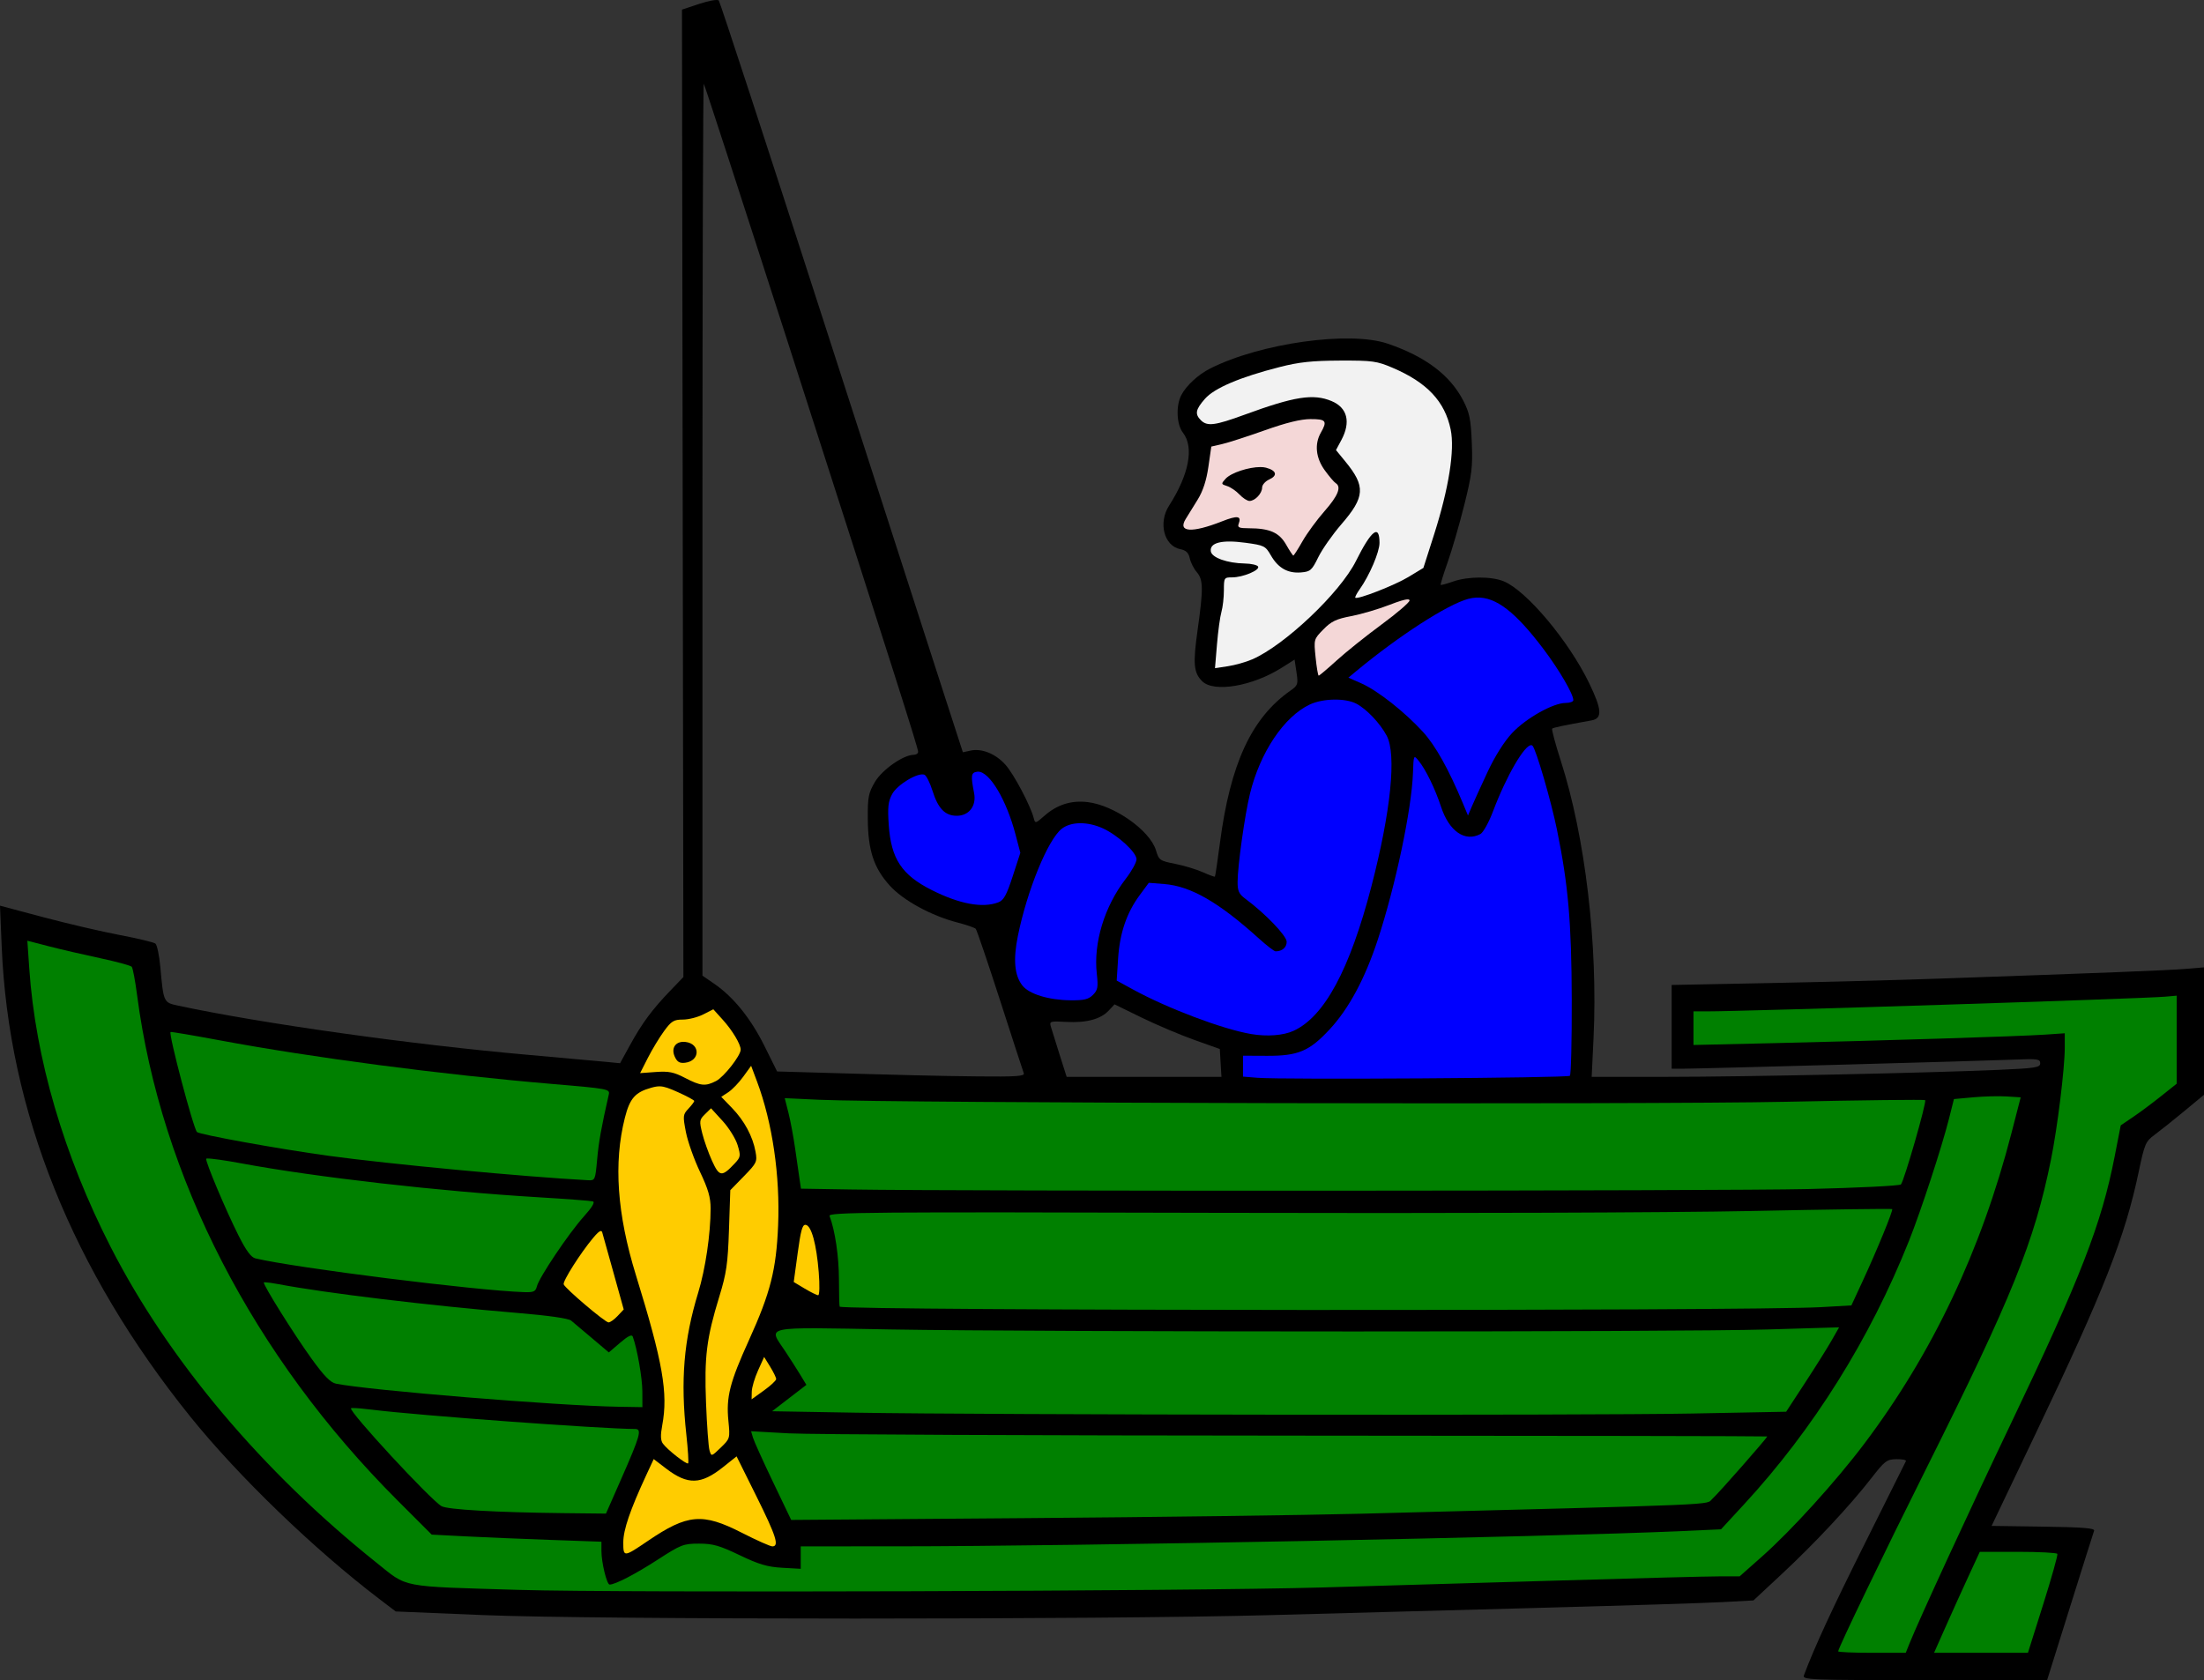<?xml version="1.0" encoding="UTF-8"?>
<svg version="1.1" viewBox="0 0 1076.4 820.71" xmlns="http://www.w3.org/2000/svg">
<rect x="0" y="0" width="1076.4" height="820.71" fill="#333333" stroke="none"/>
<path transform="translate(-23.601 -27.293)" d="m374.64 27.518c-0.589-0.633-4.862 0.114-9.52 1.664l-8.451 2.812 0.695 472.56-6.457 6.723c-8.836 9.202-13.721 15.801-19.537 26.389l-4.943 8.996-6.879-0.676c-3.784-0.372-20.68-1.892-37.547-3.379-57.474-5.067-130.79-15.368-171.49-24.098-7.04-1.51-7.037-1.505-8.619-18.959-0.508-5.606-1.592-10.711-2.408-11.344-0.816-0.633-8.684-2.516-17.484-4.188-8.8-1.671-25.54-5.577-37.199-8.678l-21.199-5.637 0.84 20.148c3.348 80.28 34.516 157.91 92.133 229.48 23.371 29.03 60.453 64.814 92.193 88.967l8.1 6.164 42.566 1.77c54.598 2.268 301.98 2.281 384.57 0.021 32.633-0.893 92.335-2.505 132.67-3.584 40.333-1.079 80.073-2.329 88.311-2.779l14.979-0.818 13.82-12.869c16.09-14.983 33.37-33.477 43.646-46.713 6.681-8.605 7.638-9.335 12.354-9.41 2.811-0.045 4.909 0.37 4.66 0.92-0.248 0.55-9.152 18.399-19.787 39.666-16.212 32.419-24.778 50.942-30.059 65-0.827 2.201 2.527 2.334 58.953 2.334h59.832l11.172-35.668c6.145-19.617 11.445-36.402 11.777-37.303 0.462-1.25-5.385-1.723-24.728-2l-25.334-0.363 21.635-45.334c33.287-69.749 43.533-95.809 50.244-127.79 2.849-13.576 3.325-14.674 7.779-17.959 2.61-1.925 9.095-7.1 14.412-11.5l9.666-8v-31.121-31.121l-9 0.74c-8.618 0.709-40.744 1.978-120.33 4.752-20.167 0.703-57.818 1.689-83.668 2.189l-47 0.91v20.451 20.451l5.668 0.002c7.795 0.003 146.75-3.813 162-4.449 11.026-0.46 12.332-0.269 12.332 1.805 0 2.063-2.242 2.418-20.332 3.207-35.326 1.541-122.9 3.391-161.53 3.414l-37.193 0.021 0.91-19c2.184-45.574-4.021-98.114-15.992-135.4-2.661-8.288-4.554-15.35-4.209-15.695 0.54-0.54 4.852-1.447 19.256-4.049 5.353-0.967 5.059-5.288-1.246-18.301-9.927-20.489-30.441-44.947-41.609-49.613-6.009-2.51-17.532-2.475-24.764 0.076-3.14 1.108-5.877 1.845-6.084 1.639s1.333-5.203 3.42-11.102c2.087-5.899 5.715-18.397 8.062-27.775 3.754-14.999 4.2-18.678 3.713-30.58-0.47-11.466-1.109-14.605-4.191-20.576-6.421-12.438-18.491-21.533-36.879-27.789-18.647-6.345-62.203-0.248-86.719 12.141-5.812 2.937-11.63 8.3-14.066 12.963-2.733 5.231-2.342 14.401 0.785 18.398 5.526 7.065 2.976 20.424-6.811 35.686-5.328 8.309-2.413 19.604 5.465 21.18 2.868 0.574 4.079 1.739 4.688 4.512 0.452 2.056 1.985 5.078 3.406 6.717 3.187 3.674 3.253 8.055 0.428 28.127-2.342 16.638-1.962 20.993 2.191 25.146 5.696 5.696 24.607 2.482 38.961-6.621l6.197-3.932 0.932 6.219c0.873 5.822 0.688 6.392-2.928 8.924-19.078 13.36-29.411 35.71-34.496 74.621-1.144 8.752-2.234 16.068-2.422 16.256s-2.874-0.792-5.969-2.178c-3.095-1.386-9.156-3.212-13.467-4.061-7.461-1.468-7.91-1.784-9.344-6.568-2.917-9.734-20.361-22.053-33.42-23.6-7.911-0.937-14.856 1.247-20.932 6.582-4.558 4.002-4.635 4.018-5.391 1.129-1.584-6.059-9.585-21.183-13.66-25.824-4.778-5.442-11.638-8.253-17.174-7.037l-3.734 0.82-9.414-29.049c-5.178-15.977-31.762-98.349-59.074-183.05-27.312-84.7-50.141-154.52-50.729-155.15zm-7.324 40.686c0.357 0.357 18.583 56.408 40.502 124.56 52.863 164.36 64.184 199.95 64.184 201.74 0 0.826-0.968 1.502-2.152 1.502-5.038 0-15.423 7.271-18.947 13.266-3.179 5.408-3.558 7.371-3.481 18.066 0.111 15.307 2.917 23.86 10.641 32.451 6.575 7.313 20.262 14.796 33.201 18.15 4.361 1.131 8.353 2.508 8.871 3.061 0.518 0.553 5.861 16.268 11.875 34.922 6.014 18.654 11.236 34.703 11.605 35.666 0.541 1.409-3.838 1.703-22.471 1.504-19.584-0.209-35.49-0.597-91.912-2.242l-6.104-0.178-6.199-12.488c-6.658-13.412-15.092-23.87-24.434-30.297l-5.826-4.01v-218.16c0-119.99 0.29-217.87 0.646-217.51zm200.62 449.7 13.156 6.43c7.235 3.537 18.8 8.443 25.699 10.902l12.545 4.473 0.402 6.814 0.404 6.814h-37.795-37.795l-3.498-11c-1.923-6.05-3.841-12.199-4.262-13.666-0.715-2.495-0.231-2.636 7.488-2.201 9.831 0.554 16.824-1.297 20.768-5.494l2.887-3.072z"/>
<path transform="translate(-23.601 -27.293)" d="m36.964 486.84 0.934 13.578c3.019 43.938 16.895 91.354 39.873 136.24 28.182 55.058 74.027 109.5 129.57 153.87 15.741 12.575 10.678 11.604 69.994 13.402 49.406 1.498 327.47 0.654 392-1.19 27.5-0.786 80.065-2.327 116.81-3.424 36.746-1.097 71.365-1.996 76.934-1.996h10.125l10.91-9.666c14.375-12.736 36.127-36.731 50.021-55.18 33.327-44.25 57.049-94.362 71.871-151.82l4.471-17.334-6.904-0.436c-3.797-0.24-11.132-0.05-16.299 0.422l-9.395 0.857-2.412 9.578c-3.475 13.802-13.636 44.842-19.502 59.578-19.088 47.951-46.697 92.072-80.619 128.84l-11.229 12.17-19.059 0.859c-65.725 2.965-295.79 7.441-383.39 7.459l-47 0.01v5.484 5.484l-9.043-0.512c-7.242-0.409-11.382-1.634-20.795-6.15-9.833-4.718-13.073-5.639-19.836-5.639-7.601 0-8.808 0.467-20.205 7.846-10.924 7.072-20.732 12.154-23.459 12.154-1.37 0-3.996-10.77-3.996-16.393v-4.543l-25-0.887c-13.75-0.488-32.4-1.269-41.443-1.734l-16.441-0.846-16.727-16.725c-70.485-70.485-115.58-158.03-127.18-246.88-0.909-6.967-2.081-13.165-2.606-13.775-0.524-0.61-7.473-2.499-15.443-4.197-7.97-1.698-19.225-4.308-25.01-5.801l-10.518-2.715zm1049.7 26.816-5.668 0.498c-11.301 0.992-204.23 7.174-223.86 7.174h-6.469v8.211 8.209l39-0.891c52.427-1.199 120.77-3.344 132.67-4.162l9.666-0.666v6.992c0 10.112-3.568 39.097-6.746 54.789-8.118 40.087-18.97 66.96-60.945 150.93-20.411 40.83-42.975 87.662-42.975 89.195 0 0.401 7.426 0.729 16.504 0.729h16.506l1.728-4.334c4.5-11.283 29.826-66.218 49.709-107.82 33.985-71.115 44.126-97.231 50.57-130.23l2.982-15.271 6-4.059c3.3-2.233 9.448-6.811 13.662-10.172l7.662-6.111 0.01-21.502v-21.504zm-979.76 17.754c-1.083 0.841 11.073 46.918 12.889 48.854 1.179 1.257 40.242 8.318 64.207 11.607 29.608 4.064 96.328 10.346 126.82 11.941 3.396 0.178 3.507-0.076 4.418-10.129 0.797-8.797 1.992-15.471 5.689-31.762 0.6-2.642-0.38-2.827-27.15-5.094-54.583-4.622-117.3-12.851-163.11-21.398-12.833-2.395-23.527-4.203-23.764-4.019zm299.95 32.316 1.811 7.135c0.995 3.924 2.487 11.934 3.316 17.801 0.83 5.867 1.799 12.604 2.154 14.971l0.646 4.303 24.277 0.396c56.267 0.916 426.59 0.75 467.34-0.209 24.416-0.575 44.927-1.59 45.58-2.254 1.536-1.562 12.684-40.329 11.84-41.174-0.353-0.353-30.904 0.007-67.893 0.799-67.107 1.437-436.76 0.669-472.16-0.98l-16.908-0.787zm-282.13 29.482c-0.247 0.015-0.389 0.051-0.414 0.111-0.513 1.221 9.492 24.996 15.791 37.523 3.712 7.383 6.124 10.644 8.244 11.148 19.555 4.652 107.56 15.713 131.19 16.488 4.699 0.154 5.635-0.268 6.279-2.836 1.1-4.381 15.562-25.914 22.852-34.021 4.107-4.568 5.641-7.133 4.467-7.477-0.983-0.288-12.96-1.193-26.615-2.012-48.39-2.9-108.71-9.791-145.17-16.582-8.021-1.494-14.892-2.45-16.619-2.344zm822.98 24.707c-0.262-0.262-31.352 0.158-69.088 0.934-39.342 0.808-150.11 1.189-259.64 0.893-171.54-0.464-190.95-0.307-190.24 1.535 2.673 6.933 4.575 19.792 4.592 31.051 0.011 7.15 0.17 13.107 0.354 13.238 2.809 2.007 444.4 2.234 479.22 0.246l14.893-0.852 5.322-11.482c7.188-15.508 15.176-34.978 14.592-35.562zm-794.54 35.76c-0.385-0.012-0.625 0.009-0.684 0.068-0.717 0.717 14.647 25.285 23.361 37.355 6.003 8.316 9.175 11.556 11.848 12.096 16.041 3.241 108.37 10.784 137.98 11.273l11.666 0.193-0.02-7.666c-0.017-6.535-2.498-20.752-4.672-26.771-0.448-1.241-2.296-0.355-6.17 2.961l-5.531 4.734-8.137-6.891c-4.476-3.789-9.087-7.674-10.248-8.633-1.325-1.095-11.001-2.485-26-3.734-43.326-3.608-93.828-9.69-117.08-14.1-2.712-0.514-5.163-0.85-6.318-0.887zm768.62 21.992-35.223 1.051c-43.814 1.307-352.9 1.293-428.22-0.02-63.519-1.107-59.597-1.921-51.254 10.648 2.427 3.657 5.746 8.849 7.375 11.539l2.961 4.891-8.375 6.441-8.373 6.443 40.666 0.697c63.973 1.095 357.29 1.398 408.41 0.422l46.178-0.883 9.225-14.117c5.074-7.765 10.892-17.042 12.93-20.615l3.705-6.498zm-725.77 39.424c-0.565-3.3e-4 -0.912 0.033-0.984 0.105-1.333 1.333 38.909 44.868 44.223 47.842 2.993 1.675 26.715 3.027 59.52 3.393l20.764 0.23 7.482-17c9.269-21.056 10.186-24.332 6.803-24.336-16.127-0.019-106.37-6.633-128.37-9.408-4.081-0.515-7.739-0.825-9.436-0.826zm194.41 11.342 0.908 3.115c0.5 1.713 4.905 11.46 9.789 21.66l8.881 18.545 114.67-0.881c63.068-0.484 136.57-1.45 163.34-2.147 181.17-4.713 168.36-4.171 171.85-7.252 2.882-2.546 26.816-29.771 26.816-30.504-2e-5 -0.169-103.35-0.347-229.67-0.395-126.32-0.048-237.97-0.55-248.12-1.115l-18.459-1.027zm600.08 58.895-5.398 11.668c-2.969 6.417-7.995 17.516-11.17 24.666l-5.773 13 45.848-0.004 7.455-23.664c4.1-13.015 7.213-24.116 6.92-24.666-0.293-0.55-8.934-1-19.205-1h-18.676z" fill="#008000"/>
<path transform="translate(-23.601 -27.293)" d="m371.97 520.31-4.932 2.514c-2.712 1.383-7.201 2.514-9.975 2.514-4.396 0-5.575 0.729-9.178 5.668-2.274 3.117-5.828 9-7.898 13.076l-3.764 7.41 7.658-0.553c6.306-0.456 8.816 0.049 14.223 2.861 7.698 4.004 10.014 4.237 15.236 1.537 3.821-1.976 11.996-12.406 11.996-15.305 0-2.656-4.037-9.393-8.76-14.621l-4.607-5.102zm-14.41 15.9c0.278 5e-3 0.565 0.025 0.861 0.061 7.321 0.886 7.15 9.275-0.207 10.154-2.695 0.322-3.883-0.373-5.062-2.961-1.855-4.07 0.235-7.334 4.408-7.254zm32.885 11.705-3.859 5.33c-2.124 2.932-5.408 6.343-7.299 7.582l-3.438 2.252 5.271 5.463c6.034 6.253 10.104 13.819 11.467 21.322 0.895 4.926 0.603 5.543-5.688 12l-6.633 6.807-0.646 19.334c-0.557 16.634-1.217 21.195-4.729 32.666-6.246 20.404-7.354 29.281-6.477 51.93 0.427 11.039 1.191 21.46 1.695 23.158 0.917 3.088 0.918 3.089 5.498-1.332 4.532-4.375 4.572-4.515 3.731-13.09-1.144-11.657 0.658-18.717 10.088-39.514 10.441-23.027 13.279-34.191 14.191-55.818 1.026-24.321-2.771-50.288-10.293-70.393l-2.881-7.697zm-44.531 10.035c-1.303-0.035-2.567 0.21-4.211 0.668-7.895 2.199-10.511 5.179-12.928 14.719-5.571 21.991-3.811 47.012 5.404 76.852 13.157 42.604 15.783 57.576 12.857 73.297-0.92 4.943-0.83 7.413 0.326 8.994 2.209 3.021 11.587 10.356 12.312 9.631 0.327-0.327-0.067-6.657-0.873-14.068-2.898-26.638-1.261-46.208 5.795-69.34 3.533-11.583 6.043-28.584 6.062-41.059 8e-3 -5.435-1.175-9.513-5.219-18-2.876-6.035-5.958-14.746-6.85-19.357-1.53-7.909-1.46-8.558 1.228-11.42 1.568-1.669 2.852-3.363 2.852-3.766s-3.587-2.34-7.969-4.307c-4.336-1.946-6.617-2.786-8.789-2.844zm24.949 10.721-2.949 2.891c-2.746 2.692-2.838 3.331-1.348 9.332 0.88 3.544 3.045 9.626 4.811 13.514 3.53 7.773 4.78 7.909 11.057 1.197 2.892-3.092 2.986-3.685 1.41-8.945-0.928-3.098-4.228-8.413-7.334-11.811l-5.646-6.178zm46.002 56.928c-1.457 0.072-2.229 3.092-3.686 13.781l-1.928 14.152 5.377 3.225c2.957 1.773 5.908 3.227 6.559 3.234 0.668 7e-3 0.785-4.893 0.27-11.248-1.111-13.697-3.529-22.59-6.289-23.121-0.104-0.02-0.206-0.028-0.303-0.023zm-99.783 3.029c-0.686-0.031-1.871 1.042-3.822 3.377-6.225 7.451-14.885 21.112-14.367 22.664 0.656 1.967 20.11 18.498 21.879 18.592 0.789 0.042 2.788-1.363 4.441-3.123l3.004-3.199-4.953-17.801c-2.725-9.79-5.215-18.701-5.531-19.801-0.131-0.455-0.338-0.695-0.65-0.709zm79.711 61.512-2.981 6.6c-1.638 3.629-3.015 8.285-3.061 10.348l-0.08 3.75 6-4.309c3.3-2.37 6-4.886 6-5.592 0-0.706-1.323-3.425-2.939-6.041l-2.939-4.756zm-13.455 48.559-6.666 5.307c-10.729 8.54-17.2 8.707-27.672 0.711l-6.143-4.691-3.555 7.656c-7.954 17.136-11.299 26.913-11.299 33.021 0 7.343 0.176 7.332 12.094-0.762 19.277-13.091 26.615-13.721 45.775-3.936 7.18 3.667 13.896 6.666 14.926 6.666 3.483 0 1.9-4.974-7.795-24.502l-9.666-19.471z" fill="#fc0"/>
<path transform="translate(-23.601 -27.293)" d="m744.71 319.2c-1.364 0.057-2.726 0.276-4.1 0.648-10.171 2.756-33.801 18.006-54.547 35.203l-3.934 3.26 6.379 2.82c7.91 3.499 21.108 13.896 30.023 23.65 6.122 6.698 12.608 18.304 19.584 35.045l2.426 5.824 1.918-4.49c1.055-2.47 4.503-10.036 7.664-16.814 3.551-7.615 8.124-14.867 11.969-18.977 6.757-7.224 20.039-14.699 26.115-14.699 2.083 0 3.787-0.619 3.787-1.377 0-2.936-6.902-14.771-14.479-24.826-13.666-18.137-23.26-25.664-32.807-25.268zm-69.674 49.84c-4.21 0.076-8.551 0.883-11.771 2.402-12.58 5.933-24.265 23.378-29.203 43.594-2.537 10.386-6.001 35.081-6.039 43.051-0.021 4.436 0.668 5.928 3.811 8.252 9.673 7.152 20.162 18.077 20.162 21 0 2.758-2.219 4.666-5.428 4.666-0.666 0-4.367-2.854-8.225-6.342-19.47-17.603-33.194-25.502-46.092-26.529l-7.588-0.605-4.436 6c-6.374 8.625-9.755 18.538-10.555 30.947l-0.695 10.805 7.842 4.293c17.078 9.347 43.866 19.457 57.844 21.834 7.737 1.316 15.676 0.715 20.666-1.564 15.091-6.893 27.491-29.916 38.08-70.699 9.481-36.516 12.298-64.336 7.438-73.473-3.226-6.065-9.819-13.02-14.82-15.637-2.7-1.413-6.78-2.07-10.99-1.994zm96.467 22.26c-3.215-0.388-12.146 14.853-18.766 32.391-2.011 5.327-4.761 10.277-6.111 11-7.565 4.049-15.328-1.337-19.27-13.371-2.851-8.704-7.464-18.18-10.887-22.363-2.467-3.015-2.474-3-2.805 6.014-0.652 17.795-8.539 55.125-17.205 81.445-6.247 18.974-14.126 33.635-23.492 43.711-9.925 10.678-15.385 12.978-30.639 12.91l-11.666-0.053v5.107 5.107l7 0.576c12.035 0.991 151.57 0.1 152.65-0.975 0.561-0.561 0.969-17.319 0.908-37.24-0.115-37.728-1.704-55.977-7.232-83.029-2.849-13.942-10.179-39.116-11.92-40.939-0.161-0.169-0.348-0.265-0.562-0.291zm-270.15 12.936c-0.181-0.004-0.36 0.008-0.535 0.033-2.979 0.425-3.166 1.739-1.482 10.434 1.211 6.251-2.472 11.08-8.449 11.08-5.712 0-9.122-3.494-11.846-12.135-1.263-4.006-3.054-7.575-3.978-7.93-3.167-1.215-13.258 4.848-15.74 9.457-1.958 3.635-2.266 6.42-1.672 15.086 1.134 16.549 6.336 24.425 21.012 31.816 13.562 6.83 24.818 8.91 32.473 6 2.668-1.015 4.04-3.49 7.047-12.725l3.734-11.467-2.34-8.92c-4.449-16.962-12.61-30.622-18.223-30.73zm49.68 25.184c-3.516 0.042-6.659 0.951-8.908 2.721-6.747 5.307-16.849 29.971-21.383 52.209-2.383 11.687-1.688 19.433 2.182 24.354 3.282 4.172 12.758 7.09 23.404 7.209 6.696 0.075 8.868-0.442 11.059-2.633 2.352-2.352 2.609-3.77 1.873-10.334-1.69-15.073 3.738-32.885 14.123-46.346 2.903-3.763 5.279-8.066 5.279-9.562 0-3.399-9.161-11.809-16.484-15.135-3.74-1.698-7.629-2.524-11.145-2.482z" fill="#00f"/>
<path transform="translate(-23.601 -27.293)" d="m663.67 232.01c-4.776 0.01-11.873 1.746-22.334 5.467-8.433 2.999-17.767 6.016-20.742 6.705l-5.408 1.254-1.424 9.875c-0.969 6.723-2.647 11.855-5.258 16.074-2.109 3.409-4.734 7.656-5.834 9.438-3.998 6.477 3.001 6.936 17.68 1.16 7.699-3.03 9.699-2.729 8.182 1.227-0.667 1.738 0.235 2.121 4.996 2.127 10.135 0.013 14.821 2.07 18.182 7.981 1.672 2.94 3.264 5.346 3.539 5.346 0.275 0 2.29-3.15 4.479-7 2.188-3.85 7.047-10.485 10.795-14.744 6.612-7.514 8.319-11.834 5.393-13.643-0.782-0.483-3.18-3.309-5.332-6.279-4.369-6.031-5.075-12.801-1.912-18.334 3.281-5.74 2.583-6.668-5-6.652zm-24.494 23.432c1.039 3e-3 1.971 0.101 2.74 0.309 5.151 1.393 5.795 3.828 1.525 5.773-1.891 0.862-3.439 2.627-3.439 3.924 0 2.866-3.462 6.549-6.158 6.549-1.083 0-3.289-1.417-4.904-3.148-1.615-1.731-4.332-3.586-6.035-4.121-2.971-0.933-3-1.077-0.764-3.549 2.725-3.012 11.426-5.753 17.035-5.736zm71.906 64.641c-1.364 0.001-4.272 0.882-8.916 2.686-5.411 2.101-13.825 4.575-18.699 5.5-7.266 1.378-9.708 2.547-13.557 6.488-4.676 4.788-4.69 4.84-3.783 13.689 0.501 4.886 1.182 8.883 1.516 8.883s4.301-3.357 8.816-7.461c4.515-4.104 14.36-11.985 21.877-17.516 7.517-5.53 13.666-10.81 13.666-11.73 0-0.359-0.3-0.54-0.92-0.539z" fill="#f4d7d7"/>
<path transform="translate(-23.601 -27.293)" d="m635.12 349.4c15.835-6.853 42.973-32.566 50.686-48.023 7.568-15.167 11.524-18.216 11.524-8.882 0 4.439-4.883 15.884-9.635 22.581-1.461 2.059-2.441 3.943-2.177 4.187 1.101 1.021 19.225-6.058 25.959-10.139l7.288-4.417 5.21-16.299c7.211-22.556 10.18-41.347 8.109-51.323-2.849-13.725-11.544-22.966-28.354-30.135-7.715-3.29-9.814-3.577-25.733-3.516-13.547 0.052-19.954 0.736-29.333 3.13-19.469 4.97-31.961 10.279-36.586 15.546-4.598 5.236-5.014 7.43-1.985 10.459 3.092 3.092 6.83 2.617 21.412-2.726 24.35-8.921 33.511-10.351 42.428-6.625 7.72 3.226 9.478 10.241 4.769 19.027l-2.629 4.904 4.581 5.591c9.939 12.13 9.619 17.275-1.905 30.602-4.33 5.008-9.422 12.268-11.315 16.133-3.147 6.427-3.869 7.063-8.439 7.441-6.433 0.532-11.148-2.125-14.69-8.278-2.696-4.685-3.276-4.973-12.511-6.223-11.459-1.551-17.467-0.057-16.849 4.19 0.45 3.097 7.995 5.798 16.64 5.956 3.073 0.056 5.967 0.715 6.429 1.464 1.083 1.752-7.385 5.305-12.641 5.305-3.935 0-4.043 0.169-4.043 6.342 0 3.488-0.541 8.229-1.203 10.536s-1.639 9.432-2.172 15.835l-0.97 11.641 6.296-0.944c3.463-0.519 8.79-2.024 11.839-3.343z" fill="#f2f2f2"/>
</svg>
